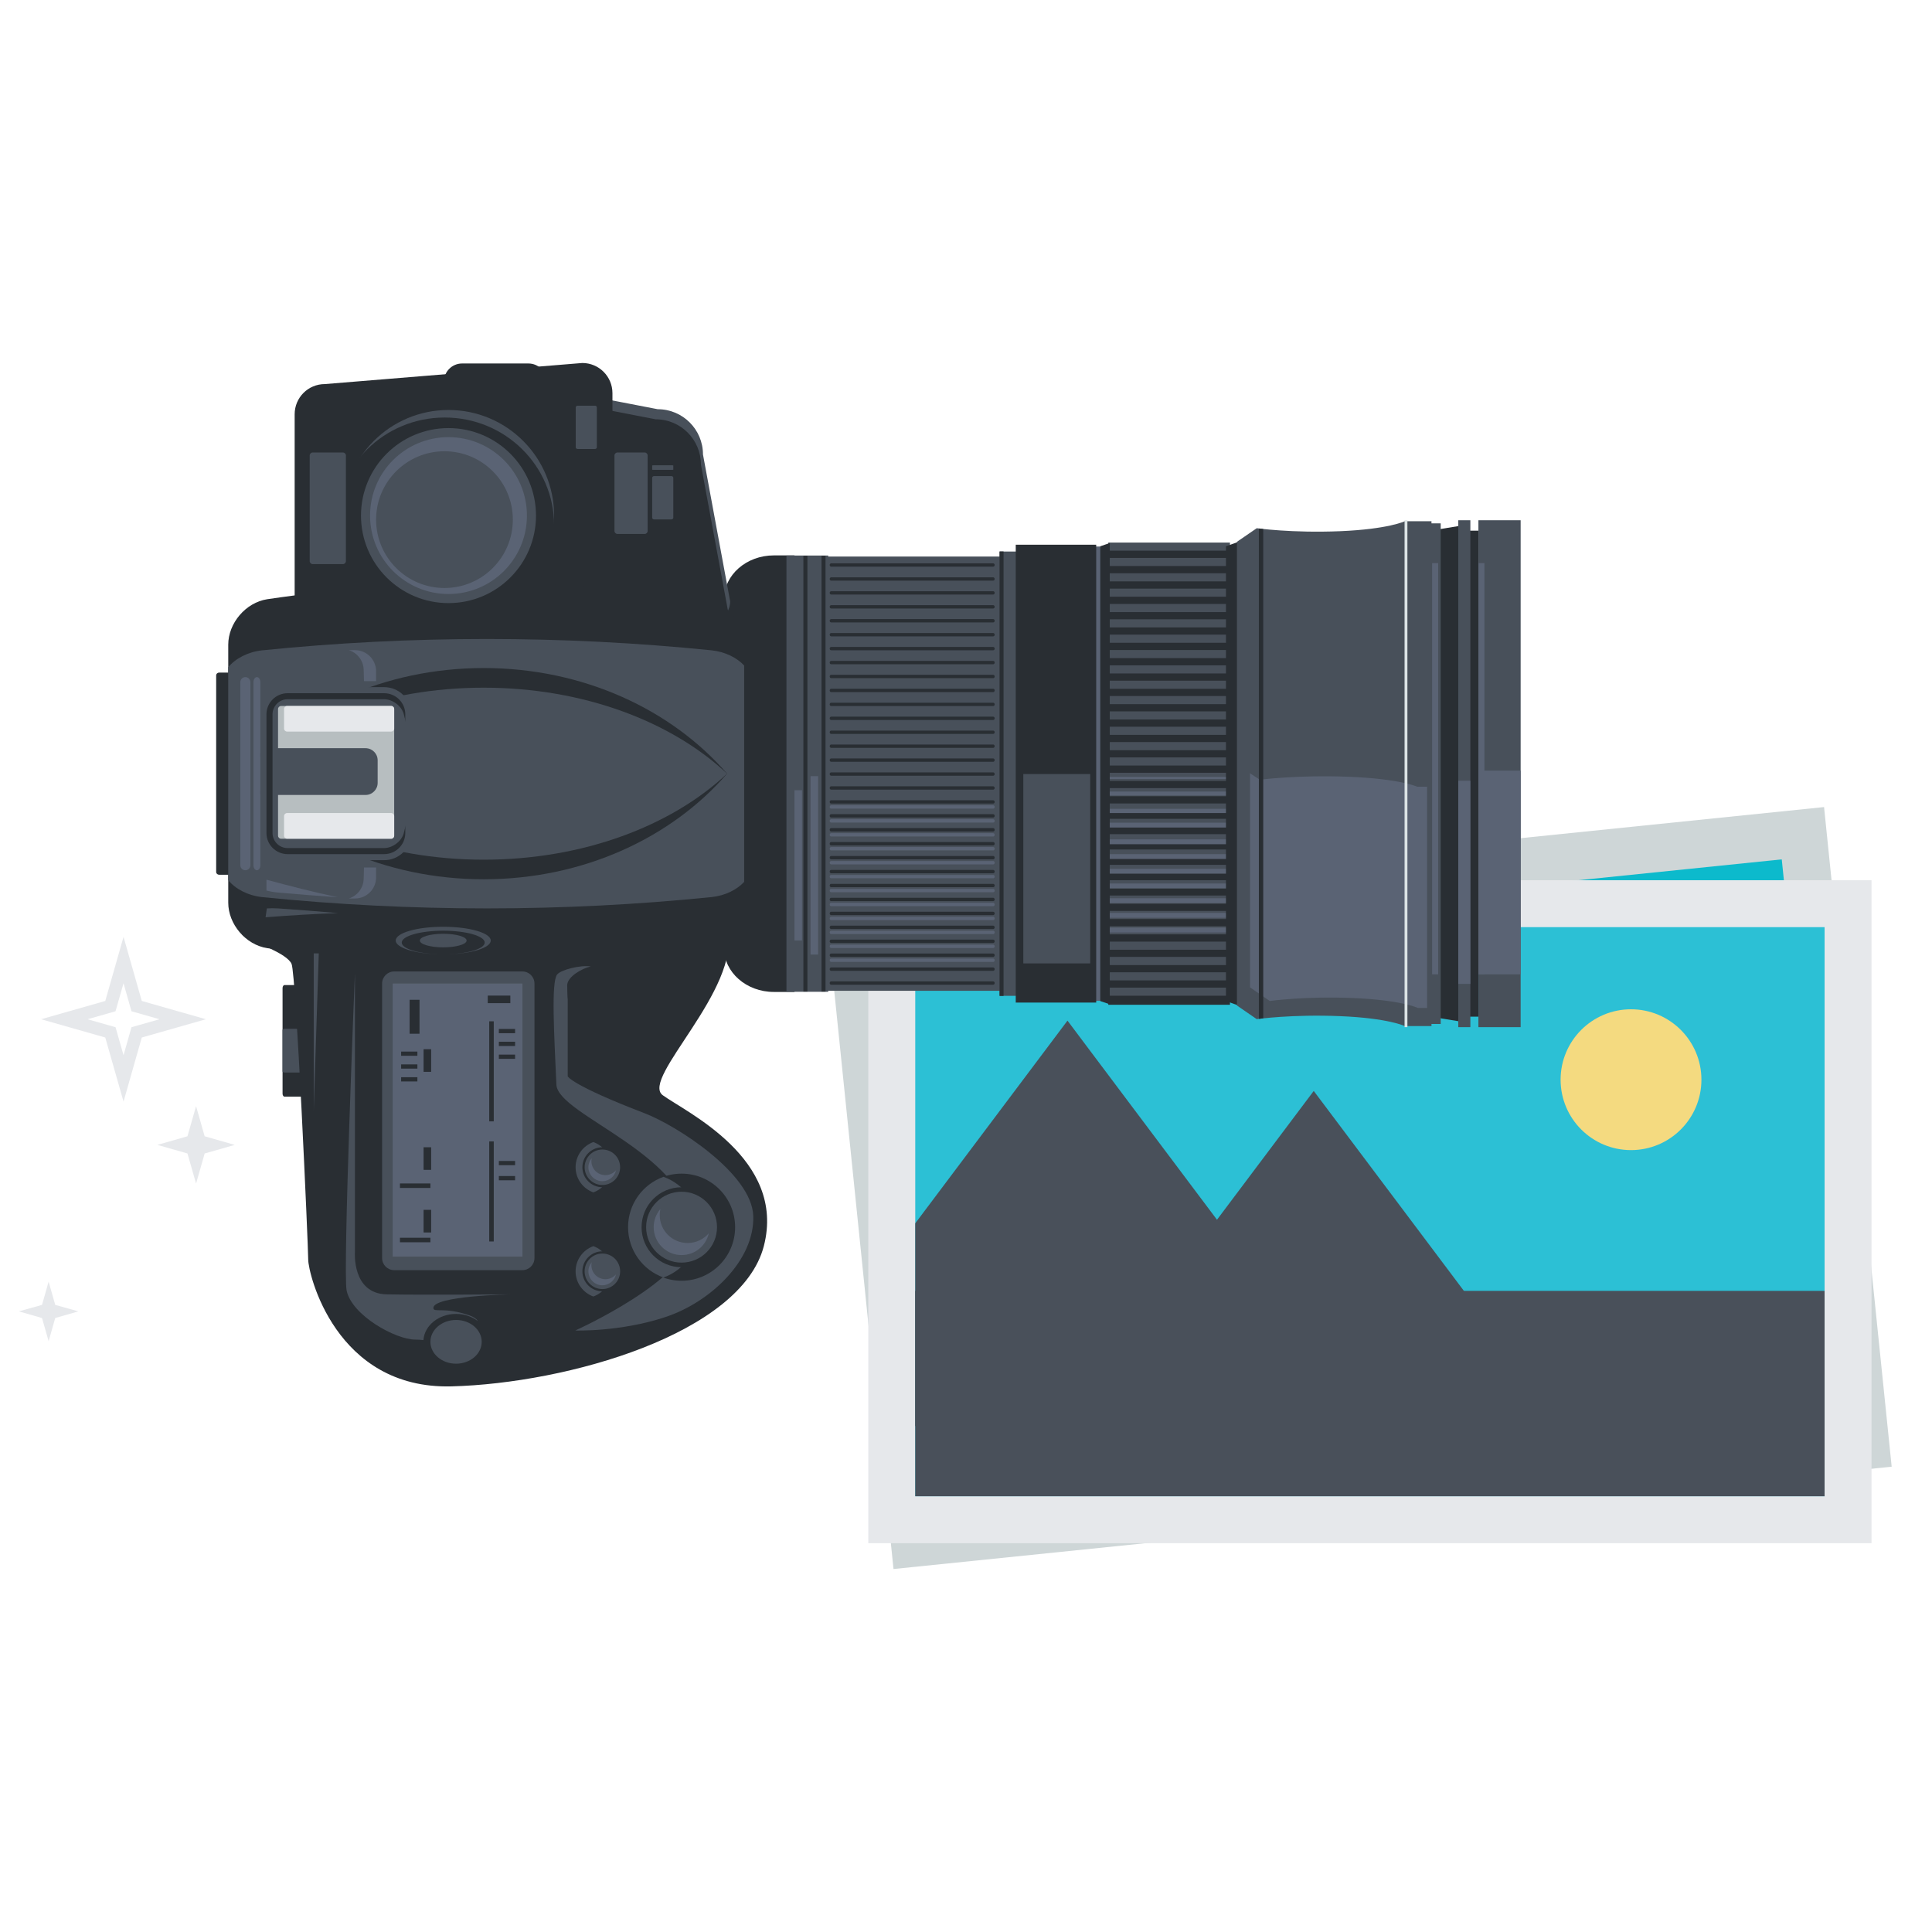 <svg xmlns="http://www.w3.org/2000/svg" xmlns:xlink="http://www.w3.org/1999/xlink" version="1.1" id="Layer_1" x="0px" y="0px" viewBox="0 0 72 72" enable-background="new 0 0 72 72" xml:space="preserve"><g><g display="none"><g display="inline"><g><rect x="14.333" y="60.9" fill="#2CC0D5" width="47.272" height="0.408"/></g></g><g display="inline"><g><rect x="14.333" y="10.528" fill="#2CC0D5" width="47.272" height="0.409"/></g></g><g display="inline"><g><rect x="12.565" y="12.282" fill="#2CC0D5" width="0.409" height="47.273"/></g></g><g display="inline"><g><rect x="62.938" y="12.282" fill="#2CC0D5" width="0.409" height="47.273"/></g></g><g display="inline"><rect x="35.991" y="8.814" fill="#FFFFFF" width="3.956" height="3.955"/><path fill="#2CC0D5" d="M40.151,12.974h-4.365V8.609h4.365V12.974z M36.196,12.564h3.546V9.018h-3.546V12.564z"/></g><g display="inline"><rect x="35.991" y="59.282" fill="#F7F8FC" width="3.956" height="3.956"/><path fill="#2CC0D5" d="M40.151,63.442h-4.365v-4.364h4.365V63.442z M36.196,63.033h3.546v-3.547h-3.546V63.033z"/></g><g display="inline"><rect x="61.226" y="34.048" fill="#FFFFFF" width="3.955" height="3.955"/><path fill="#2CC0D5" d="M65.386,38.208h-4.365v-4.364h4.365V38.208z M61.43,37.799h3.547v-3.546H61.43V37.799z"/></g><g display="inline"><rect x="10.757" y="34.048" fill="#FFFFFF" width="3.956" height="3.955"/><path fill="#2CC0D5" d="M14.917,38.208h-4.364v-4.364h4.364V38.208z M10.962,37.799h3.546v-3.546h-3.546V37.799z"/></g><g display="inline"><g><rect x="11.417" y="8.814" fill="#FFFFFF" width="3.955" height="3.955"/><path fill="#2CC0D5" d="M15.576,12.974h-4.364V8.609h4.364V12.974z M11.622,12.564h3.546V9.018h-3.546V12.564z"/></g><g><rect x="60.565" y="8.814" fill="#FFFFFF" width="3.956" height="3.955"/><path fill="#2CC0D5" d="M64.727,12.974h-4.365V8.609h4.365V12.974z M60.771,12.564h3.547V9.018h-3.547V12.564z"/></g></g><g display="inline"><g><rect x="11.417" y="59.282" fill="#FFFFFF" width="3.955" height="3.956"/><path fill="#2CC0D5" d="M15.576,63.442h-4.364v-4.364h4.364V63.442z M11.622,63.033h3.546v-3.547h-3.546V63.033z"/></g><g><rect x="60.565" y="59.282" fill="#FFFFFF" width="3.956" height="3.956"/><path fill="#2CC0D5" d="M64.727,63.442h-4.365v-4.364h4.365V63.442z M60.771,63.033h3.547v-3.547h-3.547V63.033z"/></g></g></g></g><g><g><g><rect x="31.922" y="31.929" transform="matrix(0.995 -0.102 0.102 0.995 -4.241 5.377)" fill="#CED6D7" width="37.386" height="24.706"/><rect x="40.012" y="27.338" transform="matrix(0.102 0.995 -0.995 0.102 89.521 -10.574)" fill="#0CBACC" width="21.207" height="33.888"/><rect x="32.359" y="32.804" fill="#E6E8EB" width="37.387" height="24.706"/><rect x="34.109" y="34.552" fill="#2CC0D5" width="33.888" height="21.209"/><rect x="34.109" y="48.107" fill="#49505A" width="33.888" height="7.653"/><circle fill="#F4DA80" cx="60.783" cy="40.237" r="2.624"/><polygon fill="#49505A" points="39.782,38.036 45.454,45.59 51.129,53.144 39.782,53.144 34.109,53.144 34.109,45.59    "/><polygon fill="#49505A" points="48.959,40.656 53.548,46.766 58.135,52.875 48.959,52.875 39.782,52.875 44.369,46.766    "/></g><g><g><path fill="#292E33" d="M29.608,20.698h-0.767c-1.025,0-1.857,0.729-1.857,1.627V35.34c0,0.897,0.832,1.627,1.857,1.627h0.767      V20.698z"/><rect x="29.309" y="20.703" fill="#48505A" width="1.556" height="16.258"/><rect x="30.207" y="28.925" fill="#5A6374" width="0.282" height="6.649"/><rect x="29.608" y="29.449" fill="#5A6374" width="0.28" height="5.601"/><g><rect x="41.303" y="20.22" fill="#48505A" width="4.534" height="0.336"/><rect x="41.303" y="20.522" fill="#292E33" width="4.534" height="0.336"/><rect x="41.303" y="20.792" fill="#48505A" width="4.534" height="0.336"/><rect x="41.303" y="21.094" fill="#292E33" width="4.534" height="0.337"/><rect x="41.303" y="21.364" fill="#48505A" width="4.534" height="0.335"/><rect x="41.303" y="21.666" fill="#292E33" width="4.534" height="0.338"/><rect x="41.303" y="21.936" fill="#48505A" width="4.534" height="0.337"/><rect x="41.303" y="22.238" fill="#292E33" width="4.534" height="0.336"/><rect x="41.303" y="22.508" fill="#48505A" width="4.534" height="0.336"/><rect x="41.303" y="22.811" fill="#292E33" width="4.534" height="0.336"/><rect x="41.303" y="23.079" fill="#48505A" width="4.534" height="0.337"/><rect x="41.303" y="23.382" fill="#292E33" width="4.534" height="0.336"/><rect x="41.303" y="23.651" fill="#48505A" width="4.534" height="0.337"/><rect x="41.303" y="23.954" fill="#292E33" width="4.534" height="0.337"/><rect x="41.303" y="24.224" fill="#48505A" width="4.534" height="0.336"/><rect x="41.303" y="24.526" fill="#292E33" width="4.534" height="0.336"/><rect x="41.303" y="24.795" fill="#48505A" width="4.534" height="0.336"/><rect x="41.303" y="25.098" fill="#292E33" width="4.534" height="0.336"/><rect x="41.303" y="25.367" fill="#48505A" width="4.534" height="0.336"/><rect x="41.303" y="25.67" fill="#292E33" width="4.534" height="0.336"/><rect x="41.303" y="25.939" fill="#48505A" width="4.534" height="0.336"/><rect x="41.303" y="26.242" fill="#292E33" width="4.534" height="0.336"/><rect x="41.303" y="26.511" fill="#48505A" width="4.534" height="0.337"/><rect x="41.303" y="26.813" fill="#292E33" width="4.534" height="0.337"/><rect x="41.303" y="27.083" fill="#48505A" width="4.534" height="0.337"/><rect x="41.303" y="27.386" fill="#292E33" width="4.534" height="0.336"/><rect x="41.303" y="27.655" fill="#48505A" width="4.534" height="0.336"/><rect x="41.303" y="27.958" fill="#292E33" width="4.534" height="0.336"/><rect x="41.303" y="28.227" fill="#48505A" width="4.534" height="0.337"/><rect x="41.303" y="28.529" fill="#292E33" width="4.534" height="0.337"/><rect x="41.303" y="28.799" fill="#48505A" width="4.534" height="0.338"/><rect x="41.303" y="29.102" fill="#292E33" width="4.534" height="0.336"/><rect x="41.303" y="29.371" fill="#48505A" width="4.534" height="0.337"/><rect x="41.303" y="29.674" fill="#292E33" width="4.534" height="0.336"/><rect x="41.303" y="29.943" fill="#48505A" width="4.534" height="0.337"/><rect x="41.303" y="30.245" fill="#292E33" width="4.534" height="0.337"/><rect x="41.303" y="30.515" fill="#48505A" width="4.534" height="0.337"/><rect x="41.303" y="30.818" fill="#292E33" width="4.534" height="0.336"/><rect x="41.303" y="31.087" fill="#48505A" width="4.534" height="0.337"/><rect x="41.303" y="31.389" fill="#292E33" width="4.534" height="0.336"/><rect x="41.303" y="31.658" fill="#48505A" width="4.534" height="0.337"/><rect x="41.303" y="31.961" fill="#292E33" width="4.534" height="0.336"/><rect x="41.303" y="32.23" fill="#48505A" width="4.534" height="0.336"/><rect x="41.303" y="32.533" fill="#292E33" width="4.534" height="0.336"/><rect x="41.303" y="32.803" fill="#48505A" width="4.534" height="0.336"/><rect x="41.303" y="33.105" fill="#292E33" width="4.534" height="0.336"/><rect x="41.303" y="33.374" fill="#48505A" width="4.534" height="0.337"/><rect x="41.303" y="33.678" fill="#292E33" width="4.534" height="0.336"/><rect x="41.303" y="33.947" fill="#48505A" width="4.534" height="0.336"/><rect x="41.303" y="34.25" fill="#292E33" width="4.534" height="0.335"/><rect x="41.303" y="34.52" fill="#48505A" width="4.534" height="0.335"/><rect x="41.303" y="34.821" fill="#292E33" width="4.534" height="0.337"/><rect x="41.303" y="35.091" fill="#48505A" width="4.534" height="0.337"/><rect x="41.303" y="35.395" fill="#292E33" width="4.534" height="0.335"/><rect x="41.303" y="35.661" fill="#48505A" width="4.534" height="0.338"/><rect x="41.303" y="35.966" fill="#292E33" width="4.534" height="0.336"/><rect x="41.303" y="36.234" fill="#48505A" width="4.534" height="0.335"/><rect x="41.303" y="36.536" fill="#292E33" width="4.534" height="0.338"/><rect x="41.303" y="36.806" fill="#48505A" width="4.534" height="0.338"/><rect x="41.303" y="37.108" fill="#292E33" width="4.534" height="0.337"/><rect x="41.303" y="34.57" fill="#5A6374" width="4.534" height="0.18"/><rect x="41.303" y="34.022" fill="#5A6374" width="4.534" height="0.18"/><rect x="41.303" y="33.474" fill="#5A6374" width="4.534" height="0.181"/><rect x="41.303" y="32.926" fill="#5A6374" width="4.534" height="0.181"/><rect x="41.303" y="32.378" fill="#5A6374" width="4.534" height="0.181"/><rect x="41.303" y="31.831" fill="#5A6374" width="4.534" height="0.18"/><rect x="41.303" y="31.281" fill="#5A6374" width="4.534" height="0.181"/><rect x="41.303" y="30.659" fill="#5A6374" width="4.534" height="0.18"/><rect x="41.303" y="30.142" fill="#5A6374" width="4.534" height="0.158"/><rect x="41.303" y="29.499" fill="#5A6374" width="4.534" height="0.146"/><rect x="41.303" y="28.952" fill="#5A6374" width="4.534" height="0.078"/></g><rect x="54.496" y="19.776" fill="#292E33" width="0.6" height="18.112"/><rect x="37.255" y="20.554" fill="#48505A" width="1.162" height="16.558"/><rect x="40.104" y="20.367" fill="#5A6374" width="1.162" height="16.931"/><polygon fill="#292E33" points="46.342,37.539 46.342,20.125 45.688,20.358 45.688,37.307     "/><polygon fill="#292E33" points="41.357,37.427 41.357,20.237 41.004,20.358 41.004,37.307     "/><path fill="#292E33" d="M54.422,38.069c0-6.157,0-12.316,0-18.475c-0.741,0.12-1.48,0.241-2.221,0.362      c0,5.916,0,11.834,0,17.751C52.941,37.829,53.681,37.95,54.422,38.069z"/><rect x="55.096" y="19.388" fill="#48505A" width="1.574" height="18.891"/><rect x="55.096" y="28.72" fill="#5A6374" width="1.574" height="7.591"/><rect x="55.096" y="20.986" fill="#5A6374" width="0.225" height="15.324"/><rect x="54.346" y="19.388" fill="#48505A" width="0.45" height="18.891"/><rect x="53.222" y="19.504" fill="#48505A" width="0.469" height="18.656"/><path fill="#48505A" d="M52.353,38.239h0.994v-0.889V20.314v-0.889h-0.994c0,0-0.614,0.296-2.412,0.371      c-1.799,0.074-3.106-0.111-3.106-0.111l-0.738,0.507v0.122v17.036v0.122l0.738,0.508c0,0,1.308-0.186,3.106-0.111      C51.738,37.942,52.353,38.239,52.353,38.239z"/><rect x="37.854" y="20.3" fill="#292E33" width="2.998" height="17.063"/><rect x="38.136" y="28.846" fill="#48505A" width="2.493" height="7.057"/><g><rect x="30.845" y="20.741" fill="#48505A" width="6.522" height="16.183"/><g><path fill="#292E33" d="M30.976,21.118c-0.03,0-0.056-0.027-0.056-0.062l0,0c0-0.034,0.025-0.062,0.056-0.062h6.036        c0.031,0,0.057,0.028,0.057,0.062l0,0c0,0.034-0.025,0.062-0.057,0.062H30.976z"/><path fill="#292E33" d="M30.976,21.639c-0.03,0-0.056-0.028-0.056-0.062l0,0c0-0.034,0.025-0.062,0.056-0.062h6.036        c0.031,0,0.057,0.028,0.057,0.062l0,0c0,0.034-0.025,0.062-0.057,0.062H30.976z"/><path fill="#292E33" d="M30.976,22.157c-0.03,0-0.056-0.028-0.056-0.062l0,0c0-0.034,0.025-0.062,0.056-0.062h6.036        c0.031,0,0.057,0.027,0.057,0.062l0,0c0,0.034-0.025,0.062-0.057,0.062H30.976z"/><path fill="#292E33" d="M30.976,22.677c-0.03,0-0.056-0.028-0.056-0.062l0,0c0-0.034,0.025-0.062,0.056-0.062h6.036        c0.031,0,0.057,0.027,0.057,0.062l0,0c0,0.034-0.025,0.062-0.057,0.062H30.976z"/><path fill="#292E33" d="M30.976,23.196c-0.03,0-0.056-0.028-0.056-0.063l0,0c0-0.033,0.025-0.062,0.056-0.062h6.036        c0.031,0,0.057,0.028,0.057,0.062l0,0c0,0.035-0.025,0.063-0.057,0.063H30.976z"/><path fill="#292E33" d="M30.976,23.715c-0.03,0-0.056-0.027-0.056-0.062l0,0c0-0.035,0.025-0.062,0.056-0.062h6.036        c0.031,0,0.057,0.027,0.057,0.062l0,0c0,0.034-0.025,0.062-0.057,0.062H30.976z"/><path fill="#292E33" d="M30.976,24.234c-0.03,0-0.056-0.027-0.056-0.062l0,0c0-0.035,0.025-0.062,0.056-0.062h6.036        c0.031,0,0.057,0.027,0.057,0.062l0,0c0,0.035-0.025,0.062-0.057,0.062H30.976z"/><path fill="#292E33" d="M30.976,24.755c-0.03,0-0.056-0.029-0.056-0.063l0,0c0-0.034,0.025-0.062,0.056-0.062h6.036        c0.031,0,0.057,0.027,0.057,0.062l0,0c0,0.034-0.025,0.063-0.057,0.063H30.976z"/><path fill="#292E33" d="M30.976,25.273c-0.03,0-0.056-0.028-0.056-0.062l0,0c0-0.035,0.025-0.062,0.056-0.062h6.036        c0.031,0,0.057,0.027,0.057,0.062l0,0c0,0.034-0.025,0.062-0.057,0.062H30.976z"/><path fill="#292E33" d="M30.976,25.793c-0.03,0-0.056-0.028-0.056-0.062l0,0c0-0.036,0.025-0.063,0.056-0.063h6.036        c0.031,0,0.057,0.027,0.057,0.063l0,0c0,0.033-0.025,0.062-0.057,0.062H30.976z"/><path fill="#292E33" d="M30.976,26.312c-0.03,0-0.056-0.027-0.056-0.062l0,0c0-0.035,0.025-0.062,0.056-0.062h6.036        c0.031,0,0.057,0.027,0.057,0.062l0,0c0,0.034-0.025,0.062-0.057,0.062H30.976z"/><path fill="#292E33" d="M30.976,26.832c-0.03,0-0.056-0.028-0.056-0.062l0,0c0-0.035,0.025-0.062,0.056-0.062h6.036        c0.031,0,0.057,0.027,0.057,0.062l0,0c0,0.034-0.025,0.062-0.057,0.062H30.976z"/><path fill="#292E33" d="M30.976,27.351c-0.03,0-0.056-0.027-0.056-0.062l0,0c0-0.035,0.025-0.062,0.056-0.062h6.036        c0.031,0,0.057,0.027,0.057,0.062l0,0c0,0.035-0.025,0.062-0.057,0.062H30.976z"/><path fill="#292E33" d="M30.976,27.871c-0.03,0-0.056-0.029-0.056-0.063l0,0c0-0.034,0.025-0.063,0.056-0.063h6.036        c0.031,0,0.057,0.029,0.057,0.063l0,0c0,0.034-0.025,0.063-0.057,0.063H30.976z"/><path fill="#292E33" d="M30.976,28.39c-0.03,0-0.056-0.028-0.056-0.063l0,0c0-0.034,0.025-0.062,0.056-0.062h6.036        c0.031,0,0.057,0.027,0.057,0.062l0,0c0,0.035-0.025,0.063-0.057,0.063H30.976z"/><path fill="#292E33" d="M30.976,28.909c-0.03,0-0.056-0.028-0.056-0.063l0,0c0-0.034,0.025-0.062,0.056-0.062h6.036        c0.031,0,0.057,0.028,0.057,0.062l0,0c0,0.035-0.025,0.063-0.057,0.063H30.976z"/><path fill="#292E33" d="M30.976,29.428c-0.03,0-0.056-0.027-0.056-0.062l0,0c0-0.035,0.025-0.063,0.056-0.063h6.036        c0.031,0,0.057,0.028,0.057,0.063l0,0c0,0.034-0.025,0.062-0.057,0.062H30.976z"/><path fill="#292E33" d="M30.976,29.947c-0.03,0-0.056-0.027-0.056-0.062l0,0c0-0.035,0.025-0.062,0.056-0.062h6.036        c0.031,0,0.057,0.027,0.057,0.062l0,0c0,0.035-0.025,0.062-0.057,0.062H30.976z"/><path fill="#292E33" d="M30.976,30.467c-0.03,0-0.056-0.028-0.056-0.063l0,0c0-0.034,0.025-0.062,0.056-0.062h6.036        c0.031,0,0.057,0.027,0.057,0.062l0,0c0,0.035-0.025,0.063-0.057,0.063H30.976z"/><path fill="#292E33" d="M30.976,30.987c-0.03,0-0.056-0.029-0.056-0.064l0,0c0-0.033,0.025-0.062,0.056-0.062h6.036        c0.031,0,0.057,0.028,0.057,0.062l0,0c0,0.035-0.025,0.064-0.057,0.064H30.976z"/><path fill="#292E33" d="M30.976,31.505c-0.03,0-0.056-0.026-0.056-0.062l0,0c0-0.035,0.025-0.062,0.056-0.062h6.036        c0.031,0,0.057,0.027,0.057,0.062l0,0c0,0.035-0.025,0.062-0.057,0.062H30.976z"/><path fill="#292E33" d="M30.976,32.024c-0.03,0-0.056-0.027-0.056-0.062l0,0c0-0.034,0.025-0.062,0.056-0.062h6.036        c0.031,0,0.057,0.028,0.057,0.062l0,0c0,0.035-0.025,0.062-0.057,0.062H30.976z"/><path fill="#292E33" d="M30.976,32.544c-0.03,0-0.056-0.028-0.056-0.062l0,0c0-0.034,0.025-0.062,0.056-0.062h6.036        c0.031,0,0.057,0.027,0.057,0.062l0,0c0,0.034-0.025,0.062-0.057,0.062H30.976z"/><path fill="#292E33" d="M30.976,33.063c-0.03,0-0.056-0.027-0.056-0.062l0,0c0-0.034,0.025-0.062,0.056-0.062h6.036        c0.031,0,0.057,0.028,0.057,0.062l0,0c0,0.035-0.025,0.062-0.057,0.062H30.976z"/><path fill="#292E33" d="M30.976,33.582c-0.03,0-0.056-0.026-0.056-0.062l0,0c0-0.033,0.025-0.062,0.056-0.062h6.036        c0.031,0,0.057,0.029,0.057,0.062l0,0c0,0.035-0.025,0.062-0.057,0.062H30.976z"/><path fill="#292E33" d="M30.976,34.103c-0.03,0-0.056-0.029-0.056-0.062l0,0c0-0.035,0.025-0.062,0.056-0.062h6.036        c0.031,0,0.057,0.026,0.057,0.062l0,0c0,0.033-0.025,0.062-0.057,0.062H30.976z"/><path fill="#292E33" d="M30.976,34.622c-0.03,0-0.056-0.028-0.056-0.062l0,0c0-0.034,0.025-0.063,0.056-0.063h6.036        c0.031,0,0.057,0.029,0.057,0.063l0,0c0,0.034-0.025,0.062-0.057,0.062H30.976z"/><path fill="#292E33" d="M30.976,35.141c-0.03,0-0.056-0.028-0.056-0.062l0,0c0-0.035,0.025-0.062,0.056-0.062h6.036        c0.031,0,0.057,0.027,0.057,0.062l0,0c0,0.033-0.025,0.062-0.057,0.062H30.976z"/><path fill="#292E33" d="M30.976,35.66c-0.03,0-0.056-0.028-0.056-0.062l0,0c0-0.034,0.025-0.062,0.056-0.062h6.036        c0.031,0,0.057,0.027,0.057,0.062l0,0c0,0.034-0.025,0.062-0.057,0.062H30.976z"/><path fill="#5A6374" d="M30.976,30.135c-0.03,0-0.056-0.028-0.056-0.062l0,0c0-0.035,0.025-0.063,0.056-0.063h6.036        c0.031,0,0.057,0.028,0.057,0.063l0,0c0,0.033-0.025,0.062-0.057,0.062H30.976z"/><path fill="#5A6374" d="M30.976,30.654c-0.03,0-0.056-0.027-0.056-0.062l0,0c0-0.033,0.025-0.062,0.056-0.062h6.036        c0.031,0,0.057,0.029,0.057,0.062l0,0c0,0.035-0.025,0.062-0.057,0.062H30.976z"/><path fill="#5A6374" d="M30.976,31.174c-0.03,0-0.056-0.028-0.056-0.062l0,0c0-0.035,0.025-0.062,0.056-0.062h6.036        c0.031,0,0.057,0.027,0.057,0.062l0,0c0,0.034-0.025,0.062-0.057,0.062H30.976z"/><path fill="#5A6374" d="M30.976,31.692c-0.03,0-0.056-0.028-0.056-0.062l0,0c0-0.035,0.025-0.063,0.056-0.063h6.036        c0.031,0,0.057,0.028,0.057,0.063l0,0c0,0.033-0.025,0.062-0.057,0.062H30.976z"/><path fill="#5A6374" d="M30.976,32.213c-0.03,0-0.056-0.029-0.056-0.064l0,0c0-0.033,0.025-0.061,0.056-0.061h6.036        c0.031,0,0.057,0.027,0.057,0.061l0,0c0,0.035-0.025,0.064-0.057,0.064H30.976z"/><path fill="#5A6374" d="M30.976,32.73c-0.03,0-0.056-0.026-0.056-0.061l0,0c0-0.035,0.025-0.062,0.056-0.062h6.036        c0.031,0,0.057,0.027,0.057,0.062l0,0c0,0.034-0.025,0.061-0.057,0.061H30.976z"/><path fill="#5A6374" d="M30.976,33.25c-0.03,0-0.056-0.027-0.056-0.061l0,0c0-0.035,0.025-0.062,0.056-0.062h6.036        c0.031,0,0.057,0.027,0.057,0.062l0,0c0,0.033-0.025,0.061-0.057,0.061H30.976z"/><path fill="#5A6374" d="M30.976,33.771c-0.03,0-0.056-0.029-0.056-0.062l0,0c0-0.035,0.025-0.064,0.056-0.064h6.036        c0.031,0,0.057,0.029,0.057,0.064l0,0c0,0.033-0.025,0.062-0.057,0.062H30.976z"/><path fill="#5A6374" d="M30.976,34.289c-0.03,0-0.056-0.027-0.056-0.062l0,0c0-0.034,0.025-0.062,0.056-0.062h6.036        c0.031,0,0.057,0.027,0.057,0.062l0,0c0,0.035-0.025,0.062-0.057,0.062H30.976z"/><path fill="#5A6374" d="M30.976,34.81c-0.03,0-0.056-0.029-0.056-0.063l0,0c0-0.033,0.025-0.062,0.056-0.062h6.036        c0.031,0,0.057,0.029,0.057,0.062l0,0c0,0.034-0.025,0.063-0.057,0.063H30.976z"/><path fill="#5A6374" d="M30.976,35.329c-0.03,0-0.056-0.028-0.056-0.063l0,0c0-0.034,0.025-0.062,0.056-0.062h6.036        c0.031,0,0.057,0.028,0.057,0.062l0,0c0,0.035-0.025,0.063-0.057,0.063H30.976z"/><path fill="#5A6374" d="M30.976,35.847c-0.03,0-0.056-0.026-0.056-0.062l0,0c0-0.034,0.025-0.062,0.056-0.062h6.036        c0.031,0,0.057,0.027,0.057,0.062l0,0c0,0.036-0.025,0.062-0.057,0.062H30.976z"/><path fill="#292E33" d="M30.976,36.18c-0.03,0-0.056-0.028-0.056-0.062l0,0c0-0.035,0.025-0.064,0.056-0.064h6.036        c0.031,0,0.057,0.029,0.057,0.064l0,0c0,0.033-0.025,0.062-0.057,0.062H30.976z"/><path fill="#292E33" d="M30.976,36.698c-0.03,0-0.056-0.027-0.056-0.061l0,0c0-0.036,0.025-0.063,0.056-0.063h6.036        c0.031,0,0.057,0.027,0.057,0.063l0,0c0,0.033-0.025,0.061-0.057,0.061H30.976z"/></g></g><rect x="37.25" y="20.551" fill="#292E33" width="0.149" height="16.563"/><rect x="30.616" y="20.712" fill="#292E33" width="0.149" height="16.241"/><rect x="29.94" y="20.712" fill="#292E33" width="0.15" height="16.241"/><rect x="53.371" y="20.986" fill="#5A6374" width="0.226" height="15.324"/><rect x="54.346" y="29.095" fill="#5A6374" width="0.45" height="7.572"/><path fill="#5A6374" d="M52.84,37.563h0.344v-8.245h-0.369c0,0-0.652-0.297-2.562-0.371c-1.91-0.073-3.301,0.112-3.301,0.112      l-0.367-0.24v7.856v0.121l0.735,0.508c0,0,1.308-0.185,3.106-0.11C52.225,37.268,52.84,37.563,52.84,37.563z"/><rect x="52.344" y="19.388" fill="#DCE4E6" width="0.106" height="18.891"/><path fill="#292E33" d="M46.915,37.97c0.039-0.006,0.095-0.011,0.162-0.02V19.714c-0.067-0.008-0.123-0.014-0.162-0.018V37.97z"/></g><g><path fill="#292E33" d="M10.604,40.87c-0.041,0-0.074-0.051-0.074-0.112v-3.935c0-0.062,0.033-0.113,0.074-0.113h0.751      c0.041,0,0.074,0.051,0.074,0.113v3.935c0,0.062-0.033,0.112-0.074,0.112H10.604z"/><path fill="#48505A" d="M10.604,39.97c-0.041,0-0.074-0.019-0.074-0.044v-1.541c0-0.025,0.033-0.044,0.074-0.044h0.751      c0.041,0,0.074,0.019,0.074,0.044v1.541c0,0.025-0.033,0.044-0.074,0.044H10.604z"/><path fill="#292E33" d="M8.675,32.774c-0.048,0.172,0.057,1.91,0.45,2.137c0.393,0.226,1.573,0.618,1.741,1.012      c0.17,0.394,0.62,10.514,0.62,11.02c0,0.507,1.012,4.835,5.341,4.723s10.795-1.968,11.639-5.229      c0.843-3.262-2.925-5.003-3.768-5.622c-0.844-0.619,2.924-3.936,2.418-6.185C26.609,32.381,8.956,31.763,8.675,32.774z"/><path fill="#48505A" d="M22.187,24.097c-0.931,0-1.687-0.754-1.687-1.686v-5.474c0-0.932,0.756-2.136,1.687-2.136l2.324,0.449      c0.932,0,1.687,0.755,1.687,1.687l1.013,5.474c0,0.932-1.768,1.686-2.699,1.686H22.187z"/><path fill="#292E33" d="M22.112,24.472c-0.932,0-1.688-0.755-1.688-1.687v-5.473c0-0.931,0.756-2.136,1.688-2.136l2.323,0.45      c0.932,0,1.686,0.755,1.686,1.686l1.013,5.473c0,0.932-1.767,1.687-2.698,1.687H22.112z"/><path fill="#292E33" d="M12.104,23.948c-0.621,0-1.123-0.505-1.123-1.126v-7.383c0-0.622,0.502-1.125,1.123-1.125l9.597-0.786      c0.62,0,1.123,0.503,1.123,1.124v8.17c0,0.621-0.503,1.126-1.123,1.126H12.104z"/><path fill="#292E33" d="M8.168,32.599c-0.062,0-0.112-0.045-0.112-0.103v-7.327c0-0.058,0.051-0.104,0.112-0.104h0.451      c0.062,0,0.112,0.046,0.112,0.104v7.327c0,0.058-0.051,0.103-0.112,0.103H8.168z"/><g><path fill="#292E33" d="M9.96,35.335c-0.805-0.123-1.454-0.896-1.454-1.695c0-3.205,0-6.41,0-9.614       c0-0.801,0.649-1.571,1.454-1.695c5.41-0.799,10.909-0.799,16.321,0c0.803,0.124,1.452,0.895,1.452,1.695       c0,3.204,0,6.409,0,9.614c0,0.8-0.648,1.572-1.452,1.695C20.869,36.133,15.37,36.133,9.96,35.335z"/></g><path fill="#48505A" d="M26.523,33.431c0.5-0.052,0.94-0.274,1.21-0.566c0-2.688,0-5.375,0-8.063      c-0.27-0.291-0.71-0.513-1.21-0.566c-5.554-0.564-11.197-0.564-16.752,0c-0.535,0.057-1.003,0.308-1.266,0.631      c0,2.645,0,5.29,0,7.935c0.263,0.323,0.73,0.573,1.266,0.631C15.326,33.994,20.97,33.994,26.523,33.431z"/><circle fill="#292E33" cx="16.714" cy="19.215" r="3.486"/><circle fill="#48505A" cx="16.714" cy="19.214" r="3.935"/><ellipse fill="#292E33" cx="16.574" cy="19.58" rx="4.076" ry="4.02"/><circle fill="#48505A" cx="16.714" cy="19.215" r="3.261"/><circle fill="#5A6374" cx="16.714" cy="19.214" r="2.923"/><circle fill="#48505A" cx="16.564" cy="19.365" r="2.548"/><path fill="#292E33" d="M18.026,24.896c-3.707,0-6.999,1.545-9.07,3.936c2.071,2.391,5.363,3.936,9.07,3.936      c3.708,0,6.999-1.545,9.07-3.936C25.025,26.441,21.734,24.896,18.026,24.896z"/><path fill="#48505A" d="M18.026,25.628c-3.707,0-6.999,1.259-9.07,3.204c2.071,1.946,5.363,3.206,9.07,3.206      c3.708,0,6.999-1.26,9.07-3.206C25.025,26.887,21.734,25.628,18.026,25.628z"/><path fill="#48505A" d="M10.717,32.056c-0.559,0-1.012-0.452-1.012-1.012V26.62c0-0.558,0.453-1.012,1.012-1.012h3.599      c0.56,0,1.012,0.454,1.012,1.012v4.424c0,0.56-0.452,1.012-1.012,1.012H10.717z"/><path fill="#292E33" d="M9.93,26.62c0-0.433,0.354-0.786,0.787-0.786h3.599c0.435,0,0.788,0.354,0.788,0.786v4.424      c0,0.435-0.354,0.787-0.788,0.787h-3.599c-0.434,0-0.787-0.353-0.787-0.787V26.62z"/><path fill="#48505A" d="M10.156,26.62c0.001-0.309,0.254-0.562,0.561-0.562c1.2,0,2.399,0,3.599,0      c0.307,0,0.646,0.244,0.73,0.551c0.392,1.456,0.392,2.99,0,4.445c-0.084,0.307-0.424,0.551-0.73,0.551c-1.199,0-2.398,0-3.599,0      c-0.307,0.001-0.56-0.251-0.561-0.562C10.156,29.569,10.156,28.096,10.156,26.62z"/><path fill="#48505A" d="M9.331,32.431c0.129,0,0.232-0.083,0.232-0.188v-6.821c0-0.104-0.104-0.188-0.232-0.188l0,0      c-0.129,0-0.232,0.084-0.232,0.188v6.821C9.099,32.348,9.202,32.431,9.331,32.431L9.331,32.431z"/><path fill="#5A6374" d="M9.144,32.431c-0.104,0-0.188-0.083-0.188-0.188v-6.821c0-0.104,0.084-0.188,0.188-0.188l0,0      c0.104,0,0.188,0.084,0.188,0.188v6.821C9.331,32.348,9.247,32.431,9.144,32.431L9.144,32.431z"/><path fill="#5A6374" d="M9.574,32.431c-0.071,0-0.129-0.083-0.129-0.188v-6.821c0-0.104,0.058-0.188,0.129-0.188l0,0      c0.071,0,0.129,0.084,0.129,0.188v6.821C9.703,32.348,9.646,32.431,9.574,32.431L9.574,32.431z"/><path fill="#292E33" d="M19.694,13.546c0.372,0,0.675,0.303,0.675,0.675l0,0c0,0.373-0.303,0.675-0.675,0.675h-2.474      c-0.373,0-0.675-0.302-0.675-0.675l0,0c0-0.372,0.302-0.675,0.675-0.675H19.694z"/><path fill="#48505A" d="M23.012,19.899c-0.062,0-0.113-0.05-0.113-0.113v-2.811c0-0.062,0.051-0.112,0.113-0.112h1.013      c0.061,0,0.111,0.051,0.111,0.112v2.811c0,0.063-0.051,0.113-0.111,0.113H23.012z"/><path fill="#48505A" d="M24.376,19.357c-0.039,0-0.071-0.029-0.071-0.062v-1.492c0-0.032,0.032-0.061,0.071-0.061h0.644      c0.04,0,0.072,0.028,0.072,0.061v1.492c0,0.032-0.032,0.062-0.072,0.062H24.376z"/><path fill="#48505A" d="M21.528,16.732c-0.041,0-0.072-0.026-0.072-0.061v-1.491c0-0.033,0.031-0.061,0.072-0.061h0.644      c0.039,0,0.071,0.027,0.071,0.061v1.491c0,0.034-0.032,0.061-0.071,0.061H21.528z"/><path fill="#48505A" d="M24.376,17.339c-0.039,0-0.071,0.005-0.071,0.008v0.158c0,0.003,0.032,0.006,0.071,0.006h0.644      c0.04,0,0.072-0.003,0.072-0.006v-0.158c0-0.003-0.032-0.008-0.072-0.008H24.376z"/><path fill="#48505A" d="M11.654,21.023c-0.062,0-0.112-0.051-0.112-0.112v-3.936c0-0.062,0.05-0.112,0.112-0.112h1.125      c0.062,0,0.112,0.051,0.112,0.112v3.936c0,0.062-0.05,0.112-0.112,0.112H11.654z"/><path fill="#B7BEC0" d="M14.69,31.141v-4.717c0-0.063-0.05-0.114-0.112-0.114h-4.104c-0.062,0-0.112,0.051-0.112,0.114v1.459      h3.261c0.248,0,0.451,0.202,0.451,0.45v0.843c0,0.248-0.203,0.45-0.451,0.45h-3.261v1.515c0,0.064,0.05,0.116,0.112,0.116h4.104      C14.641,31.257,14.69,31.205,14.69,31.141z"/><path fill="#E6E8EB" d="M10.698,26.31c-0.062,0-0.112,0.049-0.112,0.11v0.732c0,0.062,0.05,0.111,0.112,0.111h3.88      c0.062,0,0.112-0.05,0.112-0.111V26.42c0-0.062-0.05-0.11-0.112-0.11H10.698z"/><path fill="#E6E8EB" d="M10.698,30.3c-0.062,0-0.112,0.052-0.112,0.112v0.732c0,0.062,0.05,0.112,0.112,0.112h3.88      c0.062,0,0.112-0.051,0.112-0.112v-0.732c0-0.061-0.05-0.112-0.112-0.112H10.698z"/><path fill="#48505A" d="M24.811,49.078c1.687-0.562,3.319-2.133,3.261-3.766c-0.056-1.574-2.851-3.363-4.047-3.824      c-2.737-1.049-2.868-1.376-2.868-1.376v-2.868c-0.012-0.05-0.019-0.47-0.019-0.523c0-0.33,0.568-0.636,0.877-0.705      c-0.397-0.058-1.112,0.126-1.253,0.301c-0.224,0.281-0.111,2.221-0.027,4.104c0.053,1.169,5.145,2.642,5.032,5.564      c-0.065,1.687-4.329,3.599-4.329,3.599S23.125,49.642,24.811,49.078z"/><path fill="#48505A" d="M14.972,35.126c0-0.243,0.691-0.441,1.546-0.441s1.546,0.198,1.546,0.441      c0,0.228-0.607,0.415-1.387,0.438c0.903-0.023,1.612-0.243,1.612-0.513c0-0.283-0.793-0.513-1.771-0.513      c-0.978,0-1.771,0.229-1.771,0.513c0,0.27,0.709,0.489,1.612,0.513C15.579,35.541,14.972,35.354,14.972,35.126z"/><ellipse fill="#48505A" cx="16.518" cy="35.052" rx="0.871" ry="0.253"/><ellipse fill="#48505A" cx="16.996" cy="50.006" rx="0.956" ry="0.815"/><circle fill="#292E33" cx="25.4" cy="45.734" r="1.996"/><path fill="#48505A" d="M26.047,45.733c0-0.865-0.551-1.6-1.321-1.877c-0.77,0.277-1.32,1.012-1.32,1.877      s0.551,1.601,1.32,1.876C25.496,47.334,26.047,46.599,26.047,45.733z"/><circle fill="#292E33" cx="25.4" cy="45.735" r="1.49"/><circle fill="#48505A" cx="25.4" cy="45.733" r="1.321"/><path fill="#5A6374" d="M26.415,45.96c-0.19,0.222-0.473,0.363-0.79,0.363c-0.574,0-1.039-0.464-1.039-1.04      c0-0.076,0.008-0.151,0.024-0.226c-0.155,0.183-0.249,0.419-0.249,0.676c0,0.574,0.466,1.04,1.039,1.04      C25.897,46.773,26.312,46.426,26.415,45.96z"/><g><circle fill="#292E33" cx="22.449" cy="43.5" r="0.998"/><path fill="#48505A" d="M22.772,43.499c0-0.432-0.276-0.8-0.66-0.938c-0.385,0.139-0.661,0.507-0.661,0.938       c0,0.434,0.276,0.799,0.661,0.938C22.496,44.298,22.772,43.933,22.772,43.499z"/><circle fill="#292E33" cx="22.449" cy="43.5" r="0.745"/><circle fill="#48505A" cx="22.449" cy="43.5" r="0.661"/><path fill="#5A6374" d="M22.957,43.613c-0.096,0.109-0.237,0.181-0.396,0.181c-0.287,0-0.521-0.232-0.521-0.52       c0-0.039,0.005-0.078,0.014-0.114c-0.078,0.093-0.126,0.209-0.126,0.339c0,0.286,0.233,0.521,0.521,0.521       C22.697,44.02,22.905,43.845,22.957,43.613z"/></g><g><circle fill="#292E33" cx="22.449" cy="47.377" r="0.999"/><path fill="#48505A" d="M22.772,47.379c0-0.434-0.276-0.8-0.66-0.939c-0.385,0.14-0.661,0.506-0.661,0.939       c0,0.433,0.276,0.798,0.661,0.938C22.496,48.177,22.772,47.812,22.772,47.379z"/><circle fill="#292E33" cx="22.449" cy="47.378" r="0.745"/><circle fill="#48505A" cx="22.449" cy="47.378" r="0.662"/><path fill="#5A6374" d="M22.957,47.49c-0.096,0.113-0.237,0.182-0.396,0.182c-0.287,0-0.521-0.231-0.521-0.519       c0-0.039,0.005-0.077,0.014-0.113c-0.078,0.091-0.126,0.208-0.126,0.339c0,0.286,0.233,0.52,0.521,0.52       C22.697,47.898,22.905,47.724,22.957,47.49z"/></g><path fill="#48505A" d="M14.69,36.204c-0.248,0-0.45,0.2-0.45,0.449v10.232c0,0.249,0.202,0.45,0.45,0.45h4.779      c0.247,0,0.449-0.201,0.449-0.45V36.653c0-0.249-0.202-0.449-0.449-0.449H14.69z"/><rect x="14.635" y="36.653" fill="#5A6374" width="4.835" height="10.177"/><rect x="18.232" y="38.061" fill="#292E33" width="0.169" height="3.729"/><rect x="18.232" y="42.537" fill="#292E33" width="0.169" height="3.729"/><rect x="14.905" y="44.104" fill="#292E33" width="1.135" height="0.168"/><rect x="14.905" y="46.127" fill="#292E33" width="1.135" height="0.169"/><path fill="#48505A" d="M16.996,48.966c0.313,0,0.599,0.102,0.813,0.268c-0.048-0.08-0.145-0.152-0.308-0.211      c-0.956-0.337-1.35-0.084-1.35-0.281c0-0.451,2.866-0.505,2.866-0.505s-3.26,0.027-4.609,0      c-1.298-0.028-1.181-1.574-1.181-1.574v-10.4c0,0-0.456,11.138-0.309,11.833c0.196,0.928,1.826,1.827,2.558,1.827      c0.108,0,0.208,0.008,0.303,0.018C15.821,49.396,16.349,48.966,16.996,48.966z"/><rect x="18.177" y="37.103" fill="#292E33" width="0.842" height="0.282"/><rect x="15.786" y="45.087" fill="#292E33" width="0.282" height="0.844"/><rect x="15.786" y="39.101" fill="#292E33" width="0.282" height="0.843"/><rect x="15.265" y="37.259" fill="#292E33" width="0.369" height="1.265"/><rect x="15.786" y="42.755" fill="#292E33" width="0.282" height="0.842"/><rect x="18.591" y="38.346" fill="#292E33" width="0.605" height="0.158"/><rect x="18.591" y="38.823" fill="#292E33" width="0.605" height="0.159"/><rect x="18.591" y="43.266" fill="#292E33" width="0.605" height="0.157"/><rect x="18.591" y="43.827" fill="#292E33" width="0.605" height="0.159"/><rect x="18.591" y="39.302" fill="#292E33" width="0.605" height="0.158"/><rect x="14.949" y="39.189" fill="#292E33" width="0.606" height="0.157"/><rect x="14.949" y="39.667" fill="#292E33" width="0.606" height="0.157"/><rect x="14.949" y="40.145" fill="#292E33" width="0.606" height="0.158"/><path fill="#5A6374" d="M14.016,25.384v-0.369c0-0.434-0.353-0.786-0.787-0.786H13c0.311,0.097,0.541,0.382,0.553,0.726      l0.012,0.43H14.016z"/><path fill="#5A6374" d="M14.016,32.329v0.369c0,0.435-0.353,0.786-0.787,0.786H13c0.311-0.097,0.541-0.382,0.553-0.726      l0.012-0.43H14.016z"/><path fill="#5A6374" d="M9.93,33.189c0.134,0.033,0.271,0.059,0.416,0.072c0.744,0.067,1.491,0.126,2.238,0.176      c-0.891-0.189-1.776-0.417-2.654-0.653V33.189z"/><path fill="#48505A" d="M9.945,33.854c0.135-0.008,0.275-0.01,0.418,0c0.746,0.051,1.491,0.108,2.237,0.175      c-0.904,0.028-1.808,0.087-2.703,0.155L9.945,33.854z"/><polygon fill="#48505A" points="11.88,35.529 11.692,35.529 11.692,41.376     "/></g></g><g><path fill="#E6E8EB" d="M4.604,41.054l-0.681-2.389l-2.391-0.681l2.391-0.681l0.681-2.389l0.68,2.389l2.39,0.681l-2.39,0.681     L4.604,41.054z M3.262,37.984l1.044,0.297l0.298,1.044L4.9,38.281l1.044-0.297L4.9,37.687l-0.297-1.044l-0.298,1.044     L3.262,37.984z"/></g><g><polygon fill="#E6E8EB" points="7.307,44.109 6.986,42.986 5.864,42.667 6.986,42.346 7.307,41.222 7.627,42.346 8.749,42.667      7.627,42.987    "/></g></g><g><polygon fill="#E6E8EB" points="1.812,49.983 1.566,49.119 0.703,48.871 1.566,48.629 1.812,47.762 2.058,48.629 2.92,48.871     2.058,49.119   "/></g></g></svg>